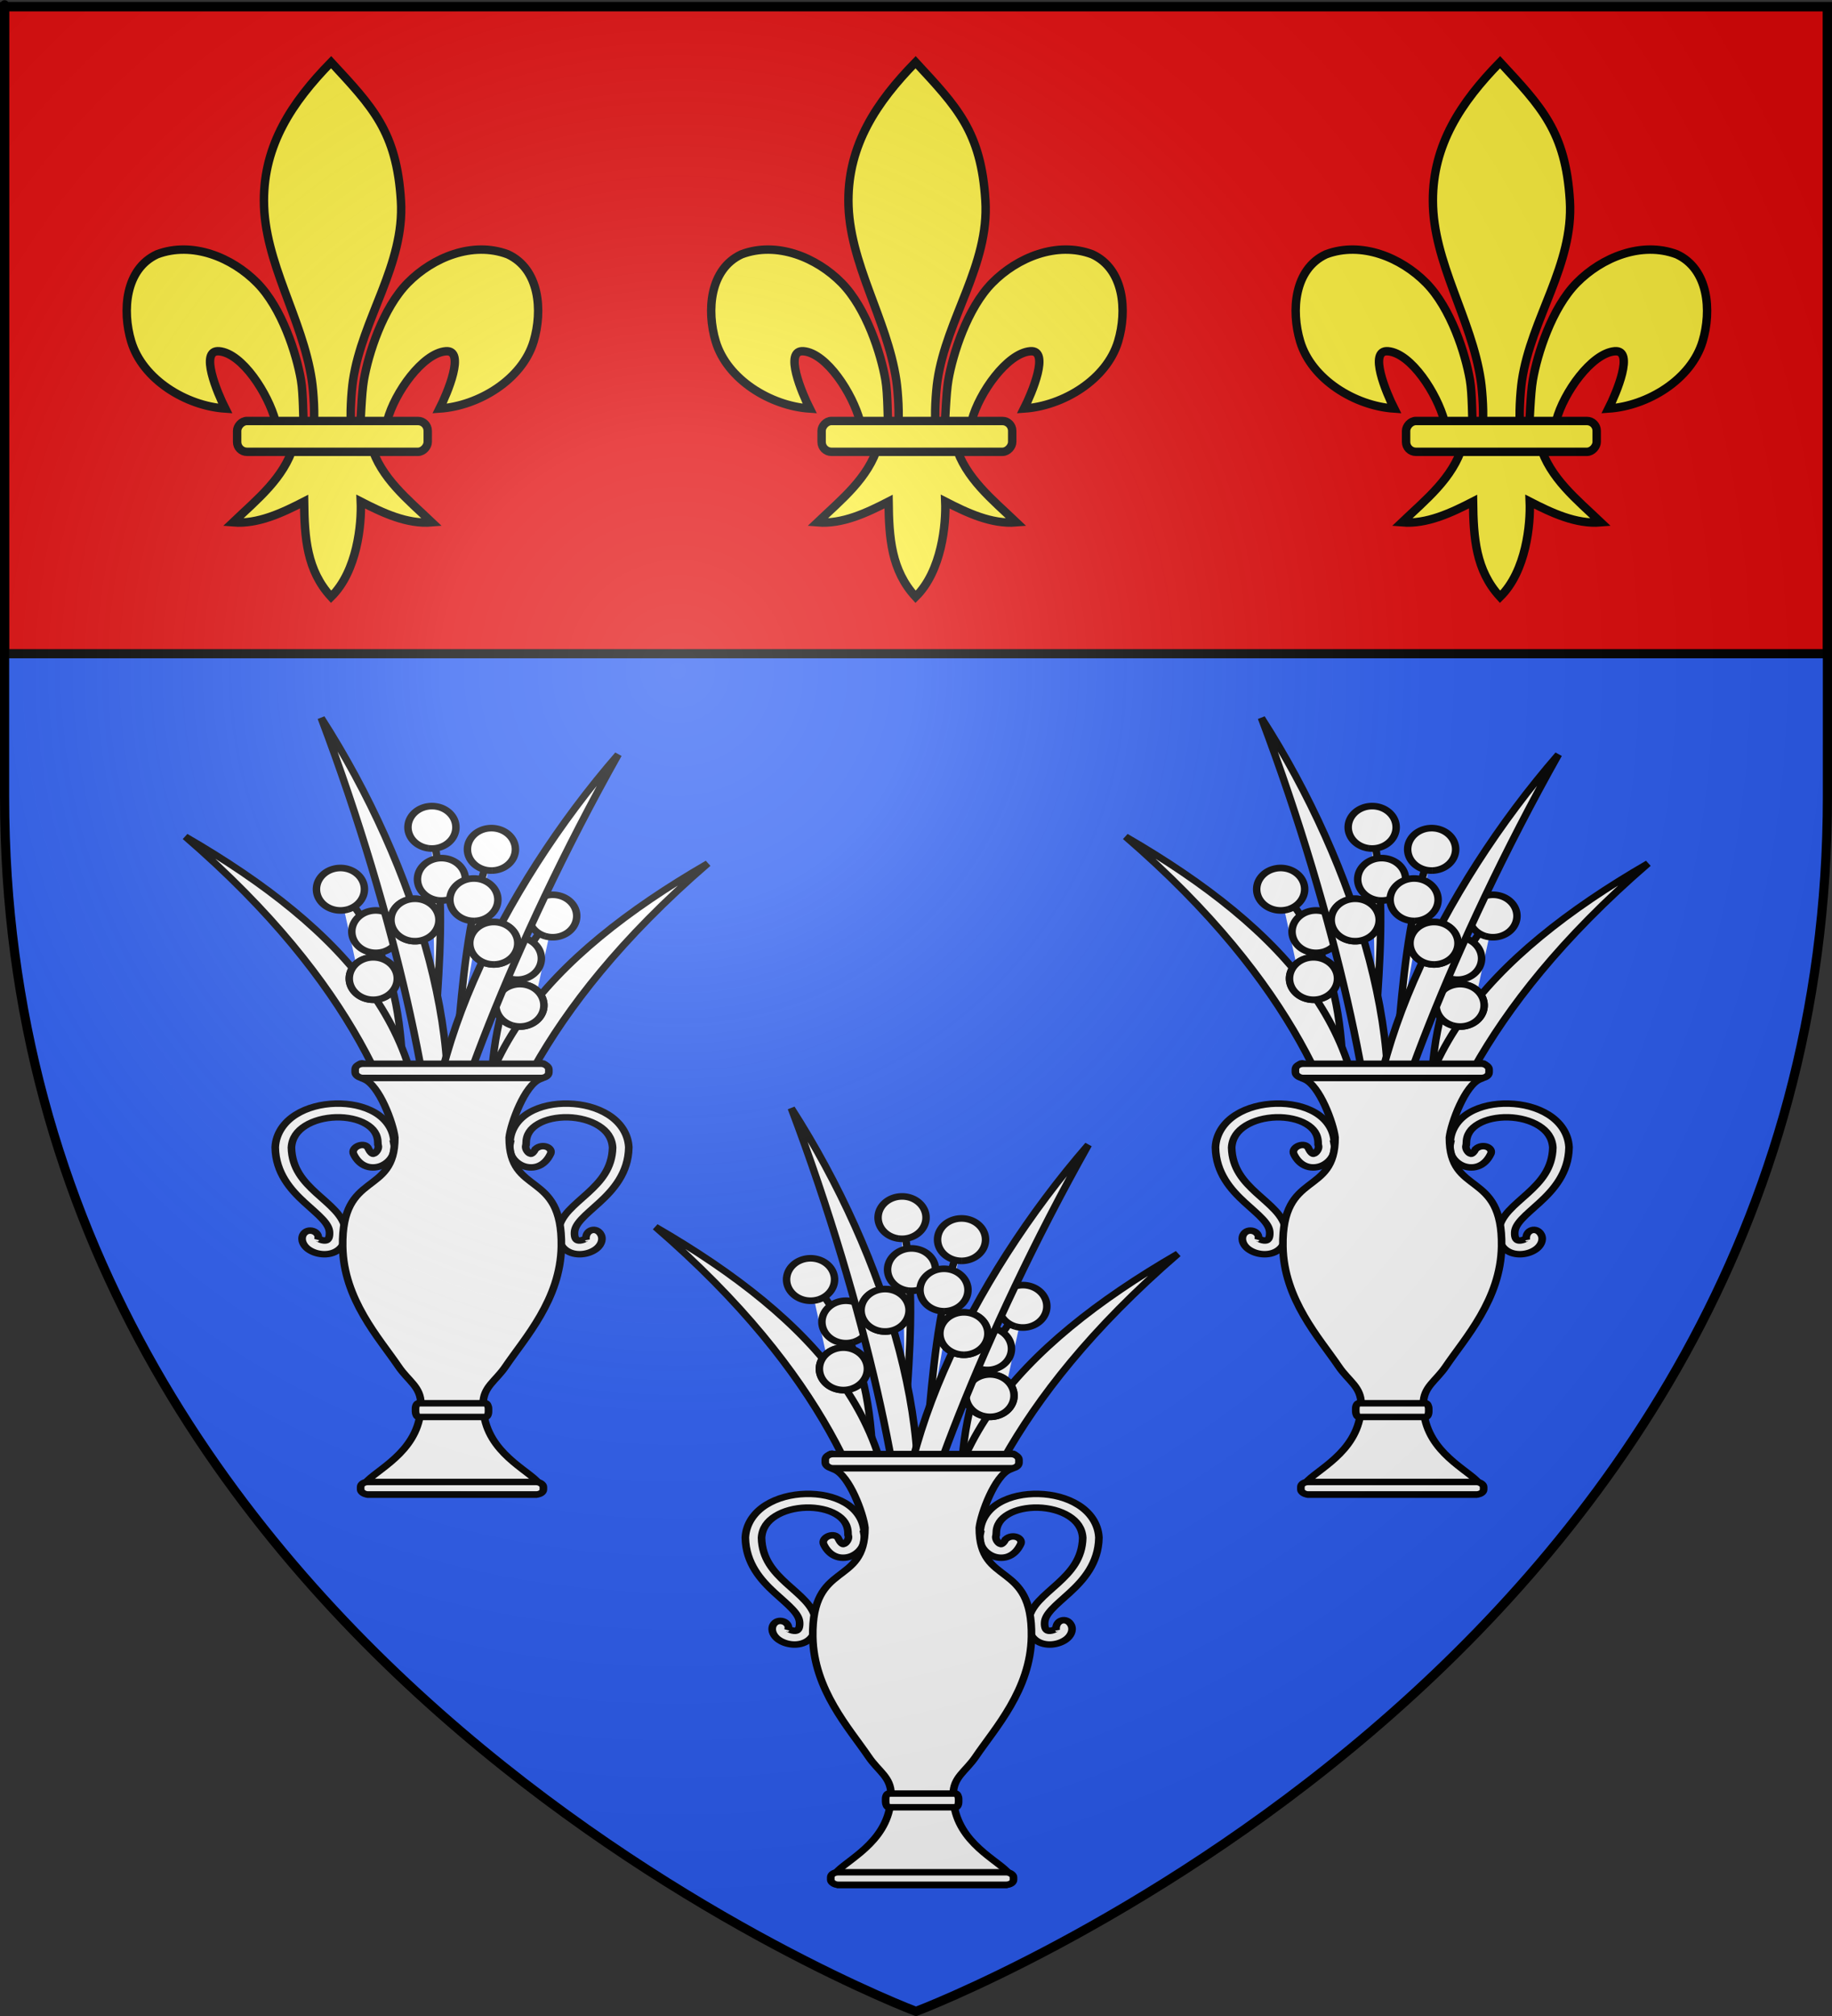 <?xml version="1.0" encoding="UTF-8" standalone="no"?>
<svg
   xmlns:dc="http://purl.org/dc/elements/1.1/"
   xmlns:cc="http://web.resource.org/cc/"
   xmlns:rdf="http://www.w3.org/1999/02/22-rdf-syntax-ns#"
   xmlns:svg="http://www.w3.org/2000/svg"
   xmlns="http://www.w3.org/2000/svg"
   xmlns:xlink="http://www.w3.org/1999/xlink"
   xmlns:sodipodi="http://sodipodi.sourceforge.net/DTD/sodipodi-0.dtd"
   xmlns:inkscape="http://www.inkscape.org/namespaces/inkscape"
   height="660"
   width="600"
   version="1.0"
   id="svg2"
   sodipodi:version="0.32"
   inkscape:version="0.45.1"
   sodipodi:docname="Blason ville fr Dourdan  (Essonne).svg"
   sodipodi:docbase="C:\Users\Jany\Documents\aaaOuiqui\Blasons\Blasons Essonne"
   inkscape:export-filename="/Users/olivier/Desktop/Blason Rouge/Blason_Vide_3D.png"
   inkscape:export-xdpi="144"
   inkscape:export-ydpi="144"
   inkscape:output_extension="org.inkscape.output.svg.inkscape">
  <rect width="100%" height="100%" fill="#333333" stroke="none"/>
  <sodipodi:namedview
     inkscape:window-height="814"
     inkscape:window-width="1152"
     inkscape:pageshadow="2"
     inkscape:pageopacity="0.0"
     guidetolerance="10.0"
     gridtolerance="10.0"
     objecttolerance="10.0"
     borderopacity="1.0"
     bordercolor="#666666"
     pagecolor="#ffffff"
     id="base"
     showgrid="false"
     height="660px"
     inkscape:zoom="114.04218"
     inkscape:cx="2.9933749"
     inkscape:cy="657.51403"
     inkscape:window-x="-8"
     inkscape:window-y="-8"
     inkscape:current-layer="layer4" />
  <desc
     id="desc4">Flag of Canton of Valais (Wallis)</desc>
  <defs
     id="defs6">
    <linearGradient
       id="linearGradient2893">
      <stop
         style="stop-color:white;stop-opacity:0.314;"
         offset="0"
         id="stop2895" />
      <stop
         id="stop2897"
         offset="0.19"
         style="stop-color:white;stop-opacity:0.251;" />
      <stop
         style="stop-color:#6b6b6b;stop-opacity:0.125;"
         offset="0.6"
         id="stop2901" />
      <stop
         style="stop-color:black;stop-opacity:0.125;"
         offset="1"
         id="stop2899" />
    </linearGradient>
    <radialGradient
       inkscape:collect="always"
       xlink:href="#linearGradient2893"
       id="radialGradient3163"
       gradientUnits="userSpaceOnUse"
       gradientTransform="matrix(1.353,0,0,1.349,-77.629,-85.747)"
       cx="221.445"
       cy="226.331"
       fx="221.445"
       fy="226.331"
       r="300" />
  </defs>
  <g
     inkscape:groupmode="layer"
     id="layer3"
     inkscape:label="Fond écu"
     style="display:inline">
    <path
       id="path2855"
       style="fill:#2b5df2;fill-opacity:1;fill-rule:evenodd;stroke:none;stroke-width:1px;stroke-linecap:butt;stroke-linejoin:miter;stroke-opacity:1"
       d="M 300,658.5 C 300,658.5 598.5,546.18 598.5,260.728 C 598.5,-24.723 598.5,2.176 598.5,2.176 L 1.5,2.176 L 1.5,260.728 C 1.5,546.18 300,658.5 300,658.5 z "
       sodipodi:nodetypes="cccccc" />
  </g>
  <g
     inkscape:groupmode="layer"
     id="layer4"
     inkscape:label="Meubles">
    <g
       id="g3965"
       transform="translate(-0.513,-0.794)">
      <path
         style="fill:#e20909;fill-opacity:0.995;stroke:#000000;stroke-width:3;stroke-miterlimit:4;stroke-opacity:1;display:inline"
         d="M 2.005,2.965 L 599.021,2.965 L 599.021,214.803 L 2.005,214.803 L 2.005,2.965 z "
         id="rect22666"
         sodipodi:nodetypes="ccccc" />
      <g
         style="display:inline"
         id="g8243"
         transform="translate(4.826,1.515)">
        <g
           transform="matrix(0.459,0,0,0.459,126.208,354.736)"
           id="g3413"
           style="stroke:#000000;stroke-width:6.01;stroke-miterlimit:4;stroke-dasharray:none;stroke-opacity:1;display:inline">
          <path
             style="fill:#fcef3c;fill-opacity:1;fill-rule:evenodd;stroke:#000000;stroke-width:6.01;stroke-linecap:butt;stroke-linejoin:miter;stroke-miterlimit:4;stroke-dasharray:none;stroke-opacity:1"
             d="M -48.097,-730.047 C -18.635,-698.201 -1.311,-680.639 1.716,-631.226 C 4.517,-585.498 -25.913,-547.267 -32.472,-503.038 C -33.716,-494.649 -34.783,-477.525 -33.659,-470.58 C -32.827,-465.437 -30.267,-449.725 -27.472,-469.166 C -26.897,-473.165 -26.485,-493.226 -24.722,-503.413 C -21.51,-521.974 -11.224,-554.612 6.622,-572.694 C 24.46,-590.769 52.726,-602.493 77.934,-593.038 C 100.774,-582.5 102.933,-552.738 96.434,-530.976 C 88.296,-503.72 57.193,-484.855 29.309,-483.007 C 34.835,-493.933 48.059,-525.12 33.716,-523.882 C 17.113,-522.449 -2.747,-494.201 -7.917,-474.823 C -9.864,-467.525 -9.078,-456.195 -19.503,-456.663 C -12.628,-433.435 6.777,-418.065 23.778,-401.851 C 6.056,-400.377 -11.477,-408.718 -26.941,-416.663 C -26.287,-400.738 -29.378,-367.096 -48.097,-348.726 C -65.472,-367.642 -67.053,-390.712 -67.378,-416.663 C -82.841,-408.718 -100.374,-400.377 -118.097,-401.851 C -101.096,-418.065 -81.69,-433.435 -74.816,-456.663 C -85.241,-456.195 -85.868,-466.818 -87.816,-474.116 C -92.986,-493.493 -111.432,-522.449 -128.034,-523.882 C -142.378,-525.12 -129.153,-493.933 -123.628,-483.007 C -151.512,-484.855 -182.614,-503.72 -190.753,-530.976 C -197.252,-552.738 -195.093,-582.5 -172.253,-593.038 C -147.045,-602.493 -118.779,-590.769 -100.941,-572.694 C -83.095,-554.612 -72.809,-521.974 -69.597,-503.413 C -67.834,-493.226 -68.129,-474.579 -67.554,-470.58 C -64.758,-451.139 -61.492,-465.437 -60.659,-470.58 C -59.535,-477.525 -60.603,-494.649 -61.847,-503.038 C -68.406,-547.267 -95.956,-587.053 -96.034,-631.226 C -96.104,-671.112 -76.051,-701.46 -48.097,-730.047 z "
             id="path3415"
             sodipodi:nodetypes="csssssscscsscccccccsscscssssssc" />
          <rect
             rx="7.012"
             style="fill:#fcef3c;fill-opacity:1;fill-rule:evenodd;stroke:#000000;stroke-width:6.01;stroke-linejoin:round;stroke-miterlimit:4;stroke-dasharray:none;stroke-opacity:1"
             id="rect3417"
             width="136"
             height="22"
             x="-20.841"
             y="-474.154"
             ry="7.012"
             transform="scale(-1,1)" />
        </g>
        <g
           transform="matrix(0.459,0,0,0.459,509.053,354.736)"
           id="g22660"
           style="stroke:#000000;stroke-width:6.01;stroke-miterlimit:4;stroke-dasharray:none;stroke-opacity:1;display:inline">
          <path
             style="fill:#fcef3c;fill-opacity:1;fill-rule:evenodd;stroke:#000000;stroke-width:6.01;stroke-linecap:butt;stroke-linejoin:miter;stroke-miterlimit:4;stroke-dasharray:none;stroke-opacity:1"
             d="M -48.097,-730.047 C -18.635,-698.201 -1.311,-680.639 1.716,-631.226 C 4.517,-585.498 -25.913,-547.267 -32.472,-503.038 C -33.716,-494.649 -34.783,-477.525 -33.659,-470.58 C -32.827,-465.437 -30.267,-449.725 -27.472,-469.166 C -26.897,-473.165 -26.485,-493.226 -24.722,-503.413 C -21.51,-521.974 -11.224,-554.612 6.622,-572.694 C 24.46,-590.769 52.726,-602.493 77.934,-593.038 C 100.774,-582.5 102.933,-552.738 96.434,-530.976 C 88.296,-503.72 57.193,-484.855 29.309,-483.007 C 34.835,-493.933 48.059,-525.12 33.716,-523.882 C 17.113,-522.449 -2.747,-494.201 -7.917,-474.823 C -9.864,-467.525 -9.078,-456.195 -19.503,-456.663 C -12.628,-433.435 6.777,-418.065 23.778,-401.851 C 6.056,-400.377 -11.477,-408.718 -26.941,-416.663 C -26.287,-400.738 -29.378,-367.096 -48.097,-348.726 C -65.472,-367.642 -67.053,-390.712 -67.378,-416.663 C -82.841,-408.718 -100.374,-400.377 -118.097,-401.851 C -101.096,-418.065 -81.69,-433.435 -74.816,-456.663 C -85.241,-456.195 -85.868,-466.818 -87.816,-474.116 C -92.986,-493.493 -111.432,-522.449 -128.034,-523.882 C -142.378,-525.12 -129.153,-493.933 -123.628,-483.007 C -151.512,-484.855 -182.614,-503.72 -190.753,-530.976 C -197.252,-552.738 -195.093,-582.5 -172.253,-593.038 C -147.045,-602.493 -118.779,-590.769 -100.941,-572.694 C -83.095,-554.612 -72.809,-521.974 -69.597,-503.413 C -67.834,-493.226 -68.129,-474.579 -67.554,-470.58 C -64.758,-451.139 -61.492,-465.437 -60.659,-470.58 C -59.535,-477.525 -60.603,-494.649 -61.847,-503.038 C -68.406,-547.267 -95.956,-587.053 -96.034,-631.226 C -96.104,-671.112 -76.051,-701.46 -48.097,-730.047 z "
             id="path22662"
             sodipodi:nodetypes="csssssscscsscccccccsscscssssssc" />
          <rect
             rx="7.012"
             style="fill:#fcef3c;fill-opacity:1;fill-rule:evenodd;stroke:#000000;stroke-width:6.01;stroke-linejoin:round;stroke-miterlimit:4;stroke-dasharray:none;stroke-opacity:1"
             id="rect22664"
             width="136"
             height="22"
             x="-20.841"
             y="-474.154"
             ry="7.012"
             transform="scale(-1,1)" />
        </g>
        <g
           style="stroke:#000000;stroke-width:6.01;stroke-miterlimit:4;stroke-dasharray:none;stroke-opacity:1;display:inline"
           id="g22654"
           transform="matrix(0.459,0,0,0.459,317.631,354.736)">
          <path
             sodipodi:nodetypes="csssssscscsscccccccsscscssssssc"
             id="path22656"
             d="M -48.097,-730.047 C -18.635,-698.201 -1.311,-680.639 1.716,-631.226 C 4.517,-585.498 -25.913,-547.267 -32.472,-503.038 C -33.716,-494.649 -34.783,-477.525 -33.659,-470.58 C -32.827,-465.437 -30.267,-449.725 -27.472,-469.166 C -26.897,-473.165 -26.485,-493.226 -24.722,-503.413 C -21.51,-521.974 -11.224,-554.612 6.622,-572.694 C 24.46,-590.769 52.726,-602.493 77.934,-593.038 C 100.774,-582.5 102.933,-552.738 96.434,-530.976 C 88.296,-503.72 57.193,-484.855 29.309,-483.007 C 34.835,-493.933 48.059,-525.12 33.716,-523.882 C 17.113,-522.449 -2.747,-494.201 -7.917,-474.823 C -9.864,-467.525 -9.078,-456.195 -19.503,-456.663 C -12.628,-433.435 6.777,-418.065 23.778,-401.851 C 6.056,-400.377 -11.477,-408.718 -26.941,-416.663 C -26.287,-400.738 -29.378,-367.096 -48.097,-348.726 C -65.472,-367.642 -67.053,-390.712 -67.378,-416.663 C -82.841,-408.718 -100.374,-400.377 -118.097,-401.851 C -101.096,-418.065 -81.69,-433.435 -74.816,-456.663 C -85.241,-456.195 -85.868,-466.818 -87.816,-474.116 C -92.986,-493.493 -111.432,-522.449 -128.034,-523.882 C -142.378,-525.12 -129.153,-493.933 -123.628,-483.007 C -151.512,-484.855 -182.614,-503.72 -190.753,-530.976 C -197.252,-552.738 -195.093,-582.5 -172.253,-593.038 C -147.045,-602.493 -118.779,-590.769 -100.941,-572.694 C -83.095,-554.612 -72.809,-521.974 -69.597,-503.413 C -67.834,-493.226 -68.129,-474.579 -67.554,-470.58 C -64.758,-451.139 -61.492,-465.437 -60.659,-470.58 C -59.535,-477.525 -60.603,-494.649 -61.847,-503.038 C -68.406,-547.267 -95.956,-587.053 -96.034,-631.226 C -96.104,-671.112 -76.051,-701.46 -48.097,-730.047 z "
             style="fill:#fcef3c;fill-opacity:1;fill-rule:evenodd;stroke:#000000;stroke-width:6.01;stroke-linecap:butt;stroke-linejoin:miter;stroke-miterlimit:4;stroke-dasharray:none;stroke-opacity:1" />
          <rect
             transform="scale(-1,1)"
             ry="7.012"
             y="-474.154"
             x="-20.841"
             height="22"
             width="136"
             id="rect22658"
             style="fill:#fcef3c;fill-opacity:1;fill-rule:evenodd;stroke:#000000;stroke-width:6.01;stroke-linejoin:round;stroke-miterlimit:4;stroke-dasharray:none;stroke-opacity:1"
             rx="7.012" />
        </g>
      </g>
    </g>
    <g
       style="stroke:#000000;stroke-width:4.417;stroke-miterlimit:4;stroke-dasharray:none;stroke-opacity:1"
       transform="matrix(0.521,0,0,0.521,-175.733,312.76)"
       id="g11533">
      <g
         style="stroke:#000000;stroke-width:4.697;stroke-miterlimit:4;stroke-dasharray:none;stroke-opacity:1"
         id="g11503"
         transform="matrix(1,0,0,0.884,0,47.5)">
        <g
           style="stroke:#000000;stroke-width:4.697;stroke-miterlimit:4;stroke-dasharray:none;stroke-opacity:1"
           transform="translate(9.524,6.349)"
           id="g11453">
          <path
             style="fill:#ffffff;fill-opacity:1;fill-rule:evenodd;stroke:#000000;stroke-width:4.697;stroke-linecap:butt;stroke-linejoin:miter;stroke-miterlimit:4;stroke-dasharray:none;stroke-opacity:1"
             d="M 930.159,401.27 C 933.939,325.975 920.808,253.55 971.429,188.571"
             id="path10472"
             sodipodi:nodetypes="cc" />
          <path
             style="fill:#ffffff;fill-opacity:1;fill-rule:evenodd;stroke:#000000;stroke-width:4.697;stroke-linecap:butt;stroke-linejoin:miter;stroke-miterlimit:4;stroke-dasharray:none;stroke-opacity:1"
             d="M 923.81,402.857 C 906.109,297.037 967.157,218.201 1068.254,152.063 C 959.072,258.643 933.632,349.706 923.81,402.857 z "
             id="path10465"
             sodipodi:nodetypes="ccc" />
          <path
             sodipodi:type="arc"
             style="opacity:1;fill:#ffffff;fill-opacity:1;stroke:#000000;stroke-width:4.697;stroke-miterlimit:4;stroke-dasharray:none;stroke-opacity:1"
             id="path10478"
             sodipodi:cx="902.38098"
             sodipodi:cy="141.74603"
             sodipodi:rx="15.079365"
             sodipodi:ry="15.079365"
             d="M 897.724,156.088 A 15.079,15.079 0 1 1 897.748,156.096"
             sodipodi:start="1.884771"
             sodipodi:end="8.1662395"
             sodipodi:open="true"
             transform="translate(68.254,47.619)" />
          <path
             sodipodi:type="arc"
             style="opacity:1;fill:#ffffff;fill-opacity:1;stroke:#000000;stroke-width:4.697;stroke-miterlimit:4;stroke-dasharray:none;stroke-opacity:1"
             id="path10480"
             sodipodi:cx="902.38098"
             sodipodi:cy="141.74603"
             sodipodi:rx="15.079365"
             sodipodi:ry="15.079365"
             d="M 897.724,156.088 A 15.079,15.079 0 1 1 897.748,156.096"
             sodipodi:start="1.884771"
             sodipodi:end="8.1662395"
             sodipodi:open="true"
             transform="translate(46.032,77.778)" />
          <path
             sodipodi:type="arc"
             style="opacity:1;fill:#ffffff;fill-opacity:1;stroke:#000000;stroke-width:4.697;stroke-miterlimit:4;stroke-dasharray:none;stroke-opacity:1"
             id="path10482"
             sodipodi:cx="902.38098"
             sodipodi:cy="141.74603"
             sodipodi:rx="15.079365"
             sodipodi:ry="15.079365"
             d="M 897.724,156.088 A 15.079,15.079 0 1 1 897.748,156.096"
             sodipodi:start="1.884771"
             sodipodi:end="8.1662395"
             sodipodi:open="true"
             transform="translate(47.619,111.111)" />
          <path
             sodipodi:open="true"
             sodipodi:end="8.1662395"
             sodipodi:start="1.884771"
             d="M 897.724,156.088 A 15.079,15.079 0 1 1 897.748,156.096"
             sodipodi:ry="15.079365"
             sodipodi:rx="15.079365"
             sodipodi:cy="141.74603"
             sodipodi:cx="902.38098"
             id="path10476"
             style="opacity:1;fill:#ffffff;fill-opacity:1;stroke:#000000;stroke-width:4.697;stroke-miterlimit:4;stroke-dasharray:none;stroke-opacity:1"
             sodipodi:type="arc"
             transform="translate(47.619,111.111)" />
        </g>
        <g
           style="stroke:#000000;stroke-width:4.697;stroke-miterlimit:4;stroke-dasharray:none;stroke-opacity:1"
           transform="matrix(-1,0,0,1,1817.594,-12.698)"
           id="g11461">
          <path
             sodipodi:nodetypes="cc"
             id="path11463"
             d="M 930.159,401.27 C 933.939,325.975 920.808,253.55 971.429,188.571"
             style="fill:#ffffff;fill-opacity:1;fill-rule:evenodd;stroke:#000000;stroke-width:4.697;stroke-linecap:butt;stroke-linejoin:miter;stroke-miterlimit:4;stroke-dasharray:none;stroke-opacity:1" />
          <path
             sodipodi:nodetypes="ccc"
             id="path11465"
             d="M 923.81,402.857 C 906.109,297.037 967.157,218.201 1068.254,152.063 C 959.072,258.643 933.632,349.706 923.81,402.857 z "
             style="fill:#ffffff;fill-opacity:1;fill-rule:evenodd;stroke:#000000;stroke-width:4.697;stroke-linecap:butt;stroke-linejoin:miter;stroke-miterlimit:4;stroke-dasharray:none;stroke-opacity:1" />
          <path
             transform="translate(68.254,47.619)"
             sodipodi:open="true"
             sodipodi:end="8.1662395"
             sodipodi:start="1.884771"
             d="M 897.724,156.088 A 15.079,15.079 0 1 1 897.748,156.096"
             sodipodi:ry="15.079365"
             sodipodi:rx="15.079365"
             sodipodi:cy="141.74603"
             sodipodi:cx="902.38098"
             id="path11467"
             style="opacity:1;fill:#ffffff;fill-opacity:1;stroke:#000000;stroke-width:4.697;stroke-miterlimit:4;stroke-dasharray:none;stroke-opacity:1"
             sodipodi:type="arc" />
          <path
             transform="translate(46.032,77.778)"
             sodipodi:open="true"
             sodipodi:end="8.1662395"
             sodipodi:start="1.884771"
             d="M 897.724,156.088 A 15.079,15.079 0 1 1 897.748,156.096"
             sodipodi:ry="15.079365"
             sodipodi:rx="15.079365"
             sodipodi:cy="141.74603"
             sodipodi:cx="902.38098"
             id="path11469"
             style="opacity:1;fill:#ffffff;fill-opacity:1;stroke:#000000;stroke-width:4.697;stroke-miterlimit:4;stroke-dasharray:none;stroke-opacity:1"
             sodipodi:type="arc" />
          <path
             transform="translate(47.619,111.111)"
             sodipodi:open="true"
             sodipodi:end="8.1662395"
             sodipodi:start="1.884771"
             d="M 897.724,156.088 A 15.079,15.079 0 1 1 897.748,156.096"
             sodipodi:ry="15.079365"
             sodipodi:rx="15.079365"
             sodipodi:cy="141.74603"
             sodipodi:cx="902.38098"
             id="path11471"
             style="opacity:1;fill:#ffffff;fill-opacity:1;stroke:#000000;stroke-width:4.697;stroke-miterlimit:4;stroke-dasharray:none;stroke-opacity:1"
             sodipodi:type="arc" />
          <path
             transform="translate(47.619,111.111)"
             sodipodi:type="arc"
             style="opacity:1;fill:#ffffff;fill-opacity:1;stroke:#000000;stroke-width:4.697;stroke-miterlimit:4;stroke-dasharray:none;stroke-opacity:1"
             id="path11473"
             sodipodi:cx="902.38098"
             sodipodi:cy="141.74603"
             sodipodi:rx="15.079365"
             sodipodi:ry="15.079365"
             d="M 897.724,156.088 A 15.079,15.079 0 1 1 897.748,156.096"
             sodipodi:start="1.884771"
             sodipodi:end="8.1662395"
             sodipodi:open="true" />
        </g>
        <g
           style="stroke:#000000;stroke-width:4.697;stroke-miterlimit:4;stroke-dasharray:none;stroke-opacity:1"
           id="g11475"
           transform="matrix(-0.889,-0.457,-0.457,0.889,1853.91,407.957)">
          <path
             style="fill:#ffffff;fill-opacity:1;fill-rule:evenodd;stroke:#000000;stroke-width:4.697;stroke-linecap:butt;stroke-linejoin:miter;stroke-miterlimit:4;stroke-dasharray:none;stroke-opacity:1"
             d="M 859.8,396.725 C 902.882,337.219 920.808,253.55 971.429,188.571"
             id="path11477"
             sodipodi:nodetypes="cc" />
          <path
             style="fill:#ffffff;fill-opacity:1;fill-rule:evenodd;stroke:#000000;stroke-width:4.697;stroke-linecap:butt;stroke-linejoin:miter;stroke-miterlimit:4;stroke-dasharray:none;stroke-opacity:1"
             d="M 854.002,414.176 C 869.881,324.025 967.157,218.201 1068.254,152.063 C 959.072,258.643 875.543,369.194 854.002,414.176 z "
             id="path11479"
             sodipodi:nodetypes="ccc" />
          <path
             sodipodi:type="arc"
             style="opacity:1;fill:#ffffff;fill-opacity:1;stroke:#000000;stroke-width:4.697;stroke-miterlimit:4;stroke-dasharray:none;stroke-opacity:1"
             id="path11481"
             sodipodi:cx="902.38098"
             sodipodi:cy="141.74603"
             sodipodi:rx="15.079365"
             sodipodi:ry="15.079365"
             d="M 897.724,156.088 A 15.079,15.079 0 1 1 897.748,156.096"
             sodipodi:start="1.884771"
             sodipodi:end="8.1662395"
             sodipodi:open="true"
             transform="translate(68.254,47.619)" />
          <path
             sodipodi:type="arc"
             style="opacity:1;fill:#ffffff;fill-opacity:1;stroke:#000000;stroke-width:4.697;stroke-miterlimit:4;stroke-dasharray:none;stroke-opacity:1"
             id="path11483"
             sodipodi:cx="902.38098"
             sodipodi:cy="141.74603"
             sodipodi:rx="15.079365"
             sodipodi:ry="15.079365"
             d="M 897.724,156.088 A 15.079,15.079 0 1 1 897.748,156.096"
             sodipodi:start="1.884771"
             sodipodi:end="8.1662395"
             sodipodi:open="true"
             transform="translate(46.032,77.778)" />
          <path
             sodipodi:type="arc"
             style="opacity:1;fill:#ffffff;fill-opacity:1;stroke:#000000;stroke-width:4.697;stroke-miterlimit:4;stroke-dasharray:none;stroke-opacity:1"
             id="path11485"
             sodipodi:cx="902.38098"
             sodipodi:cy="141.74603"
             sodipodi:rx="15.079365"
             sodipodi:ry="15.079365"
             d="M 897.724,156.088 A 15.079,15.079 0 1 1 897.748,156.096"
             sodipodi:start="1.884771"
             sodipodi:end="8.1662395"
             sodipodi:open="true"
             transform="translate(47.619,111.111)" />
          <path
             sodipodi:open="true"
             sodipodi:end="8.1662395"
             sodipodi:start="1.884771"
             d="M 897.724,156.088 A 15.079,15.079 0 1 1 897.748,156.096"
             sodipodi:ry="15.079365"
             sodipodi:rx="15.079365"
             sodipodi:cy="141.74603"
             sodipodi:cx="902.38098"
             id="path11487"
             style="opacity:1;fill:#ffffff;fill-opacity:1;stroke:#000000;stroke-width:4.697;stroke-miterlimit:4;stroke-dasharray:none;stroke-opacity:1"
             sodipodi:type="arc"
             transform="translate(47.619,111.111)" />
        </g>
        <g
           style="stroke:#000000;stroke-width:4.697;stroke-miterlimit:4;stroke-dasharray:none;stroke-opacity:1"
           transform="matrix(0.944,-0.33,0.33,0.944,-37.156,289.915)"
           id="g11489">
          <path
             sodipodi:nodetypes="cc"
             id="path11491"
             d="M 859.8,396.725 C 902.882,337.219 920.808,253.55 971.429,188.571"
             style="fill:#ffffff;fill-opacity:1;fill-rule:evenodd;stroke:#000000;stroke-width:4.697;stroke-linecap:butt;stroke-linejoin:miter;stroke-miterlimit:4;stroke-dasharray:none;stroke-opacity:1" />
          <path
             sodipodi:nodetypes="ccc"
             id="path11493"
             d="M 854.002,414.176 C 869.881,324.025 967.157,218.201 1068.254,152.063 C 959.072,258.643 875.543,369.194 854.002,414.176 z "
             style="fill:#ffffff;fill-opacity:1;fill-rule:evenodd;stroke:#000000;stroke-width:4.697;stroke-linecap:butt;stroke-linejoin:miter;stroke-miterlimit:4;stroke-dasharray:none;stroke-opacity:1" />
          <path
             transform="translate(68.254,47.619)"
             sodipodi:open="true"
             sodipodi:end="8.1662395"
             sodipodi:start="1.884771"
             d="M 897.724,156.088 A 15.079,15.079 0 1 1 897.748,156.096"
             sodipodi:ry="15.079365"
             sodipodi:rx="15.079365"
             sodipodi:cy="141.74603"
             sodipodi:cx="902.38098"
             id="path11495"
             style="opacity:1;fill:#ffffff;fill-opacity:1;stroke:#000000;stroke-width:4.697;stroke-miterlimit:4;stroke-dasharray:none;stroke-opacity:1"
             sodipodi:type="arc" />
          <path
             transform="translate(46.032,77.778)"
             sodipodi:open="true"
             sodipodi:end="8.1662395"
             sodipodi:start="1.884771"
             d="M 897.724,156.088 A 15.079,15.079 0 1 1 897.748,156.096"
             sodipodi:ry="15.079365"
             sodipodi:rx="15.079365"
             sodipodi:cy="141.74603"
             sodipodi:cx="902.38098"
             id="path11497"
             style="opacity:1;fill:#ffffff;fill-opacity:1;stroke:#000000;stroke-width:4.697;stroke-miterlimit:4;stroke-dasharray:none;stroke-opacity:1"
             sodipodi:type="arc" />
          <path
             transform="translate(47.619,111.111)"
             sodipodi:open="true"
             sodipodi:end="8.1662395"
             sodipodi:start="1.884771"
             d="M 897.724,156.088 A 15.079,15.079 0 1 1 897.748,156.096"
             sodipodi:ry="15.079365"
             sodipodi:rx="15.079365"
             sodipodi:cy="141.74603"
             sodipodi:cx="902.38098"
             id="path11499"
             style="opacity:1;fill:#ffffff;fill-opacity:1;stroke:#000000;stroke-width:4.697;stroke-miterlimit:4;stroke-dasharray:none;stroke-opacity:1"
             sodipodi:type="arc" />
          <path
             transform="translate(47.619,111.111)"
             sodipodi:type="arc"
             style="opacity:1;fill:#ffffff;fill-opacity:1;stroke:#000000;stroke-width:4.697;stroke-miterlimit:4;stroke-dasharray:none;stroke-opacity:1"
             id="path11501"
             sodipodi:cx="902.38098"
             sodipodi:cy="141.74603"
             sodipodi:rx="15.079365"
             sodipodi:ry="15.079365"
             d="M 897.724,156.088 A 15.079,15.079 0 1 1 897.748,156.096"
             sodipodi:start="1.884771"
             sodipodi:end="8.1662395"
             sodipodi:open="true" />
        </g>
      </g>
      <g
         transform="matrix(0.947,0,0,0.803,630.492,125.635)"
         id="g12808"
         style="stroke:#000000;stroke-width:5.066;stroke-miterlimit:4;stroke-dasharray:none;stroke-opacity:1;display:inline">
        <g
           style="stroke:#000000;stroke-width:5.066;stroke-miterlimit:4;stroke-dasharray:none;stroke-opacity:1"
           id="g10970"
           transform="translate(0,10)">
          <path
             sodipodi:nodetypes="cscccssssssccsssssscssscccssccssccsc"
             id="path8300"
             d="M 225.134,255 C 215.754,255.299 206.307,258.07 198.759,263.688 C 191.212,269.305 185.691,278.079 185.166,289 L 185.166,289.156 L 185.166,289.344 C 185.474,309.266 195.458,322.463 204.572,332.312 C 209.129,337.237 213.464,341.481 216.478,345.344 C 219.493,349.207 221.083,352.424 221.197,355.844 C 221.324,359.633 220.41,360.956 219.884,361.469 C 219.359,361.981 218.66,362.227 217.384,362.094 C 216.109,361.961 214.555,361.226 213.916,360.656 C 213.276,360.087 213.879,360.736 213.572,361.562 C 215.394,354.896 206.315,351.261 203.509,357.812 C 201.909,362.116 204.198,366.378 206.791,368.688 C 209.384,370.997 212.632,372.403 216.259,372.781 C 219.887,373.159 224.19,372.272 227.384,369.156 C 230.579,366.04 232.108,361.249 231.916,355.5 C 231.698,348.986 228.659,343.476 224.947,338.719 C 221.234,333.961 216.74,329.671 212.447,325.031 C 203.901,315.795 196.239,305.765 195.916,289.375 C 196.323,281.691 199.786,276.317 205.166,272.312 C 210.577,268.285 218.036,265.956 225.478,265.719 C 232.92,265.481 240.212,267.349 245.259,270.844 C 250.307,274.339 253.337,279.015 253.322,286.312 L 253.322,287.031 L 253.509,287.75 C 254.11,289.97 252.426,293.104 251.009,293.938 C 250.301,294.354 250.148,294.335 249.791,294.188 C 249.433,294.04 248.316,293.332 247.166,290.594 C 245.224,283.831 234.587,288.845 237.291,294.75 C 239.163,299.207 241.961,302.562 245.666,304.094 C 249.37,305.626 253.47,304.939 256.447,303.188 C 262.023,299.906 265.234,293.33 263.978,286.344 L 264.041,286.344 C 264.063,275.731 258.827,267.185 251.384,262.031 C 243.942,256.878 234.515,254.701 225.134,255 z "
             style="fill:#ffffff;fill-opacity:1;fill-rule:evenodd;stroke:#000000;stroke-width:5.066;stroke-linecap:butt;stroke-linejoin:miter;stroke-miterlimit:4;stroke-dasharray:none;stroke-opacity:1" />
          <path
             sodipodi:nodetypes="cscccssssssccsssssscssscccssccssccsc"
             style="fill:#ffffff;fill-opacity:1;fill-rule:evenodd;stroke:#000000;stroke-width:5.066;stroke-linecap:butt;stroke-linejoin:miter;stroke-miterlimit:4;stroke-dasharray:none;stroke-opacity:1"
             d="M 379.884,255 C 389.265,255.299 398.712,258.07 406.259,263.688 C 413.806,269.305 419.327,278.079 419.852,289 L 419.852,289.156 L 419.852,289.344 C 419.544,309.266 409.56,322.463 400.446,332.312 C 395.889,337.237 391.554,341.481 388.54,345.344 C 385.526,349.207 383.936,352.424 383.821,355.844 C 383.695,359.633 384.608,360.956 385.134,361.469 C 385.659,361.981 386.358,362.227 387.634,362.094 C 388.909,361.961 390.463,361.226 391.102,360.656 C 391.742,360.087 391.139,360.736 391.446,361.562 C 390.609,353.423 398.728,350.894 401.509,357.812 C 403.109,362.116 400.82,366.378 398.227,368.688 C 395.634,370.997 392.386,372.403 388.759,372.781 C 385.131,373.159 380.828,372.272 377.634,369.156 C 374.439,366.04 372.91,361.249 373.102,355.5 C 373.32,348.986 376.359,343.476 380.071,338.719 C 383.784,333.961 388.278,329.671 392.571,325.031 C 401.117,315.795 408.779,305.765 409.102,289.375 C 408.695,281.691 405.232,276.317 399.852,272.312 C 394.441,268.285 386.982,265.956 379.54,265.719 C 372.098,265.481 364.806,267.349 359.759,270.844 C 354.711,274.339 351.681,279.015 351.696,286.312 L 351.696,287.031 L 351.509,287.75 C 350.908,289.97 352.592,293.104 354.009,293.938 C 354.717,294.354 354.87,294.335 355.227,294.188 C 355.585,294.04 356.702,293.332 357.852,290.594 C 362.637,285.45 370.259,289.757 367.727,294.75 C 365.855,299.207 363.057,302.562 359.352,304.094 C 355.648,305.626 351.548,304.939 348.571,303.188 C 342.995,299.906 339.784,293.33 341.04,286.344 L 340.977,286.344 C 340.955,275.731 346.191,267.185 353.634,262.031 C 361.077,256.878 370.503,254.701 379.884,255 z "
             id="path10968" />
        </g>
        <path
           id="path6523"
           style="fill:#ffffff;fill-opacity:1;fill-rule:evenodd;stroke:#000000;stroke-width:5.066;stroke-linecap:butt;stroke-linejoin:miter;stroke-miterlimit:4;stroke-dasharray:none;stroke-opacity:1"
           d="M 358.42,571.002 C 362.493,569.458 363.84,566.057 358.42,559.811 C 349.356,549.365 322.928,534.535 323.154,499.982 C 323.242,486.487 331.447,482.193 338.111,470.589 C 350.825,448.451 374.511,418.225 375.098,376.723 C 375.948,316.592 340.389,338.183 340.467,291.519 C 341.554,280.285 350.829,250.496 360.831,245.924 C 368.102,243.413 365.178,230.147 360.831,234.23 C 321.95,234.23 283.069,234.23 244.187,234.23 C 239.84,230.147 236.916,243.413 244.187,245.924 C 254.189,250.496 263.464,280.285 264.551,291.519 C 264.629,338.183 229.07,316.592 229.92,376.723 C 230.507,418.225 254.194,448.451 266.907,470.589 C 273.571,482.193 281.776,486.487 281.864,499.982 C 282.09,534.535 255.662,549.365 246.598,559.811 C 241.179,566.057 242.525,569.458 246.598,571.002 L 358.42,571.002 z "
           sodipodi:nodetypes="cssscccccccsssscc" />
        <rect
           style="fill:#ffffff;fill-opacity:1;stroke:#000000;stroke-width:5.066;stroke-miterlimit:4;stroke-dasharray:none;stroke-opacity:1"
           id="rect10962"
           width="128.571"
           height="11.111"
           x="238.223"
           y="233.81"
           ry="4.365"
           rx="5.159" />
        <rect
           rx="1.943"
           ry="4.21"
           y="499.483"
           x="278.302"
           height="10.716"
           width="48.414"
           id="rect10964"
           style="fill:#ffffff;fill-opacity:1;stroke:#000000;stroke-width:5.066;stroke-miterlimit:4;stroke-dasharray:none;stroke-opacity:1" />
        <rect
           style="fill:#ffffff;fill-opacity:1;stroke:#000000;stroke-width:5.066;stroke-miterlimit:4;stroke-dasharray:none;stroke-opacity:1"
           id="rect10966"
           width="121.297"
           height="9.789"
           x="241.861"
           y="561.058"
           ry="3.846"
           rx="4.867" />
      </g>
    </g>
    <g
       style="stroke:#000000;stroke-width:2.3;stroke-miterlimit:4;stroke-dasharray:none;stroke-opacity:1"
       transform="translate(-1.072,-4.205)"
       id="g11724">
      <g
         style="stroke:#000000;stroke-width:4.417;stroke-miterlimit:4;stroke-dasharray:none;stroke-opacity:1"
         id="g11648"
         transform="matrix(0.521,0,0,0.521,-20.692,189.187)">
        <g
           style="stroke:#000000;stroke-width:4.697;stroke-miterlimit:4;stroke-dasharray:none;stroke-opacity:1"
           transform="matrix(1,0,0,0.884,0,47.5)"
           id="g11650">
          <g
             style="stroke:#000000;stroke-width:4.697;stroke-miterlimit:4;stroke-dasharray:none;stroke-opacity:1"
             id="g11652"
             transform="translate(9.524,6.349)">
            <path
               sodipodi:nodetypes="cc"
               id="path11654"
               d="M 930.159,401.27 C 933.939,325.975 920.808,253.55 971.429,188.571"
               style="fill:#ffffff;fill-opacity:1;fill-rule:evenodd;stroke:#000000;stroke-width:4.697;stroke-linecap:butt;stroke-linejoin:miter;stroke-miterlimit:4;stroke-dasharray:none;stroke-opacity:1" />
            <path
               sodipodi:nodetypes="ccc"
               id="path11656"
               d="M 923.81,402.857 C 906.109,297.037 967.157,218.201 1068.254,152.063 C 959.072,258.643 933.632,349.706 923.81,402.857 z "
               style="fill:#ffffff;fill-opacity:1;fill-rule:evenodd;stroke:#000000;stroke-width:4.697;stroke-linecap:butt;stroke-linejoin:miter;stroke-miterlimit:4;stroke-dasharray:none;stroke-opacity:1" />
            <path
               transform="translate(68.254,47.619)"
               sodipodi:open="true"
               sodipodi:end="8.1662395"
               sodipodi:start="1.884771"
               d="M 897.724,156.088 A 15.079,15.079 0 1 1 897.748,156.096"
               sodipodi:ry="15.079365"
               sodipodi:rx="15.079365"
               sodipodi:cy="141.74603"
               sodipodi:cx="902.38098"
               id="path11658"
               style="opacity:1;fill:#ffffff;fill-opacity:1;stroke:#000000;stroke-width:4.697;stroke-miterlimit:4;stroke-dasharray:none;stroke-opacity:1"
               sodipodi:type="arc" />
            <path
               transform="translate(46.032,77.778)"
               sodipodi:open="true"
               sodipodi:end="8.1662395"
               sodipodi:start="1.884771"
               d="M 897.724,156.088 A 15.079,15.079 0 1 1 897.748,156.096"
               sodipodi:ry="15.079365"
               sodipodi:rx="15.079365"
               sodipodi:cy="141.74603"
               sodipodi:cx="902.38098"
               id="path11660"
               style="opacity:1;fill:#ffffff;fill-opacity:1;stroke:#000000;stroke-width:4.697;stroke-miterlimit:4;stroke-dasharray:none;stroke-opacity:1"
               sodipodi:type="arc" />
            <path
               transform="translate(47.619,111.111)"
               sodipodi:open="true"
               sodipodi:end="8.1662395"
               sodipodi:start="1.884771"
               d="M 897.724,156.088 A 15.079,15.079 0 1 1 897.748,156.096"
               sodipodi:ry="15.079365"
               sodipodi:rx="15.079365"
               sodipodi:cy="141.74603"
               sodipodi:cx="902.38098"
               id="path11662"
               style="opacity:1;fill:#ffffff;fill-opacity:1;stroke:#000000;stroke-width:4.697;stroke-miterlimit:4;stroke-dasharray:none;stroke-opacity:1"
               sodipodi:type="arc" />
            <path
               transform="translate(47.619,111.111)"
               sodipodi:type="arc"
               style="opacity:1;fill:#ffffff;fill-opacity:1;stroke:#000000;stroke-width:4.697;stroke-miterlimit:4;stroke-dasharray:none;stroke-opacity:1"
               id="path11664"
               sodipodi:cx="902.38098"
               sodipodi:cy="141.74603"
               sodipodi:rx="15.079365"
               sodipodi:ry="15.079365"
               d="M 897.724,156.088 A 15.079,15.079 0 1 1 897.748,156.096"
               sodipodi:start="1.884771"
               sodipodi:end="8.1662395"
               sodipodi:open="true" />
          </g>
          <g
             style="stroke:#000000;stroke-width:4.697;stroke-miterlimit:4;stroke-dasharray:none;stroke-opacity:1"
             id="g11666"
             transform="matrix(-1,0,0,1,1817.594,-12.698)">
            <path
               style="fill:#ffffff;fill-opacity:1;fill-rule:evenodd;stroke:#000000;stroke-width:4.697;stroke-linecap:butt;stroke-linejoin:miter;stroke-miterlimit:4;stroke-dasharray:none;stroke-opacity:1"
               d="M 930.159,401.27 C 933.939,325.975 920.808,253.55 971.429,188.571"
               id="path11668"
               sodipodi:nodetypes="cc" />
            <path
               style="fill:#ffffff;fill-opacity:1;fill-rule:evenodd;stroke:#000000;stroke-width:4.697;stroke-linecap:butt;stroke-linejoin:miter;stroke-miterlimit:4;stroke-dasharray:none;stroke-opacity:1"
               d="M 923.81,402.857 C 906.109,297.037 967.157,218.201 1068.254,152.063 C 959.072,258.643 933.632,349.706 923.81,402.857 z "
               id="path11670"
               sodipodi:nodetypes="ccc" />
            <path
               sodipodi:type="arc"
               style="opacity:1;fill:#ffffff;fill-opacity:1;stroke:#000000;stroke-width:4.697;stroke-miterlimit:4;stroke-dasharray:none;stroke-opacity:1"
               id="path11672"
               sodipodi:cx="902.38098"
               sodipodi:cy="141.74603"
               sodipodi:rx="15.079365"
               sodipodi:ry="15.079365"
               d="M 897.724,156.088 A 15.079,15.079 0 1 1 897.748,156.096"
               sodipodi:start="1.884771"
               sodipodi:end="8.1662395"
               sodipodi:open="true"
               transform="translate(68.254,47.619)" />
            <path
               sodipodi:type="arc"
               style="opacity:1;fill:#ffffff;fill-opacity:1;stroke:#000000;stroke-width:4.697;stroke-miterlimit:4;stroke-dasharray:none;stroke-opacity:1"
               id="path11674"
               sodipodi:cx="902.38098"
               sodipodi:cy="141.74603"
               sodipodi:rx="15.079365"
               sodipodi:ry="15.079365"
               d="M 897.724,156.088 A 15.079,15.079 0 1 1 897.748,156.096"
               sodipodi:start="1.884771"
               sodipodi:end="8.1662395"
               sodipodi:open="true"
               transform="translate(46.032,77.778)" />
            <path
               sodipodi:type="arc"
               style="opacity:1;fill:#ffffff;fill-opacity:1;stroke:#000000;stroke-width:4.697;stroke-miterlimit:4;stroke-dasharray:none;stroke-opacity:1"
               id="path11676"
               sodipodi:cx="902.38098"
               sodipodi:cy="141.74603"
               sodipodi:rx="15.079365"
               sodipodi:ry="15.079365"
               d="M 897.724,156.088 A 15.079,15.079 0 1 1 897.748,156.096"
               sodipodi:start="1.884771"
               sodipodi:end="8.1662395"
               sodipodi:open="true"
               transform="translate(47.619,111.111)" />
            <path
               sodipodi:open="true"
               sodipodi:end="8.1662395"
               sodipodi:start="1.884771"
               d="M 897.724,156.088 A 15.079,15.079 0 1 1 897.748,156.096"
               sodipodi:ry="15.079365"
               sodipodi:rx="15.079365"
               sodipodi:cy="141.74603"
               sodipodi:cx="902.38098"
               id="path11678"
               style="opacity:1;fill:#ffffff;fill-opacity:1;stroke:#000000;stroke-width:4.697;stroke-miterlimit:4;stroke-dasharray:none;stroke-opacity:1"
               sodipodi:type="arc"
               transform="translate(47.619,111.111)" />
          </g>
          <g
             style="stroke:#000000;stroke-width:4.697;stroke-miterlimit:4;stroke-dasharray:none;stroke-opacity:1"
             transform="matrix(-0.889,-0.457,-0.457,0.889,1853.91,407.957)"
             id="g11680">
            <path
               sodipodi:nodetypes="cc"
               id="path11682"
               d="M 859.8,396.725 C 902.882,337.219 920.808,253.55 971.429,188.571"
               style="fill:#ffffff;fill-opacity:1;fill-rule:evenodd;stroke:#000000;stroke-width:4.697;stroke-linecap:butt;stroke-linejoin:miter;stroke-miterlimit:4;stroke-dasharray:none;stroke-opacity:1" />
            <path
               sodipodi:nodetypes="ccc"
               id="path11684"
               d="M 854.002,414.176 C 869.881,324.025 967.157,218.201 1068.254,152.063 C 959.072,258.643 875.543,369.194 854.002,414.176 z "
               style="fill:#ffffff;fill-opacity:1;fill-rule:evenodd;stroke:#000000;stroke-width:4.697;stroke-linecap:butt;stroke-linejoin:miter;stroke-miterlimit:4;stroke-dasharray:none;stroke-opacity:1" />
            <path
               transform="translate(68.254,47.619)"
               sodipodi:open="true"
               sodipodi:end="8.1662395"
               sodipodi:start="1.884771"
               d="M 897.724,156.088 A 15.079,15.079 0 1 1 897.748,156.096"
               sodipodi:ry="15.079365"
               sodipodi:rx="15.079365"
               sodipodi:cy="141.74603"
               sodipodi:cx="902.38098"
               id="path11686"
               style="opacity:1;fill:#ffffff;fill-opacity:1;stroke:#000000;stroke-width:4.697;stroke-miterlimit:4;stroke-dasharray:none;stroke-opacity:1"
               sodipodi:type="arc" />
            <path
               transform="translate(46.032,77.778)"
               sodipodi:open="true"
               sodipodi:end="8.1662395"
               sodipodi:start="1.884771"
               d="M 897.724,156.088 A 15.079,15.079 0 1 1 897.748,156.096"
               sodipodi:ry="15.079365"
               sodipodi:rx="15.079365"
               sodipodi:cy="141.74603"
               sodipodi:cx="902.38098"
               id="path11688"
               style="opacity:1;fill:#ffffff;fill-opacity:1;stroke:#000000;stroke-width:4.697;stroke-miterlimit:4;stroke-dasharray:none;stroke-opacity:1"
               sodipodi:type="arc" />
            <path
               transform="translate(47.619,111.111)"
               sodipodi:open="true"
               sodipodi:end="8.1662395"
               sodipodi:start="1.884771"
               d="M 897.724,156.088 A 15.079,15.079 0 1 1 897.748,156.096"
               sodipodi:ry="15.079365"
               sodipodi:rx="15.079365"
               sodipodi:cy="141.74603"
               sodipodi:cx="902.38098"
               id="path11690"
               style="opacity:1;fill:#ffffff;fill-opacity:1;stroke:#000000;stroke-width:4.697;stroke-miterlimit:4;stroke-dasharray:none;stroke-opacity:1"
               sodipodi:type="arc" />
            <path
               transform="translate(47.619,111.111)"
               sodipodi:type="arc"
               style="opacity:1;fill:#ffffff;fill-opacity:1;stroke:#000000;stroke-width:4.697;stroke-miterlimit:4;stroke-dasharray:none;stroke-opacity:1"
               id="path11692"
               sodipodi:cx="902.38098"
               sodipodi:cy="141.74603"
               sodipodi:rx="15.079365"
               sodipodi:ry="15.079365"
               d="M 897.724,156.088 A 15.079,15.079 0 1 1 897.748,156.096"
               sodipodi:start="1.884771"
               sodipodi:end="8.1662395"
               sodipodi:open="true" />
          </g>
          <g
             style="stroke:#000000;stroke-width:4.697;stroke-miterlimit:4;stroke-dasharray:none;stroke-opacity:1"
             id="g11694"
             transform="matrix(0.944,-0.33,0.33,0.944,-37.156,289.915)">
            <path
               style="fill:#ffffff;fill-opacity:1;fill-rule:evenodd;stroke:#000000;stroke-width:4.697;stroke-linecap:butt;stroke-linejoin:miter;stroke-miterlimit:4;stroke-dasharray:none;stroke-opacity:1"
               d="M 859.8,396.725 C 902.882,337.219 920.808,253.55 971.429,188.571"
               id="path11696"
               sodipodi:nodetypes="cc" />
            <path
               style="fill:#ffffff;fill-opacity:1;fill-rule:evenodd;stroke:#000000;stroke-width:4.697;stroke-linecap:butt;stroke-linejoin:miter;stroke-miterlimit:4;stroke-dasharray:none;stroke-opacity:1"
               d="M 854.002,414.176 C 869.881,324.025 967.157,218.201 1068.254,152.063 C 959.072,258.643 875.543,369.194 854.002,414.176 z "
               id="path11698"
               sodipodi:nodetypes="ccc" />
            <path
               sodipodi:type="arc"
               style="opacity:1;fill:#ffffff;fill-opacity:1;stroke:#000000;stroke-width:4.697;stroke-miterlimit:4;stroke-dasharray:none;stroke-opacity:1"
               id="path11700"
               sodipodi:cx="902.38098"
               sodipodi:cy="141.74603"
               sodipodi:rx="15.079365"
               sodipodi:ry="15.079365"
               d="M 897.724,156.088 A 15.079,15.079 0 1 1 897.748,156.096"
               sodipodi:start="1.884771"
               sodipodi:end="8.1662395"
               sodipodi:open="true"
               transform="translate(68.254,47.619)" />
            <path
               sodipodi:type="arc"
               style="opacity:1;fill:#ffffff;fill-opacity:1;stroke:#000000;stroke-width:4.697;stroke-miterlimit:4;stroke-dasharray:none;stroke-opacity:1"
               id="path11702"
               sodipodi:cx="902.38098"
               sodipodi:cy="141.74603"
               sodipodi:rx="15.079365"
               sodipodi:ry="15.079365"
               d="M 897.724,156.088 A 15.079,15.079 0 1 1 897.748,156.096"
               sodipodi:start="1.884771"
               sodipodi:end="8.1662395"
               sodipodi:open="true"
               transform="translate(46.032,77.778)" />
            <path
               sodipodi:type="arc"
               style="opacity:1;fill:#ffffff;fill-opacity:1;stroke:#000000;stroke-width:4.697;stroke-miterlimit:4;stroke-dasharray:none;stroke-opacity:1"
               id="path11704"
               sodipodi:cx="902.38098"
               sodipodi:cy="141.74603"
               sodipodi:rx="15.079365"
               sodipodi:ry="15.079365"
               d="M 897.724,156.088 A 15.079,15.079 0 1 1 897.748,156.096"
               sodipodi:start="1.884771"
               sodipodi:end="8.1662395"
               sodipodi:open="true"
               transform="translate(47.619,111.111)" />
            <path
               sodipodi:open="true"
               sodipodi:end="8.1662395"
               sodipodi:start="1.884771"
               d="M 897.724,156.088 A 15.079,15.079 0 1 1 897.748,156.096"
               sodipodi:ry="15.079365"
               sodipodi:rx="15.079365"
               sodipodi:cy="141.74603"
               sodipodi:cx="902.38098"
               id="path11706"
               style="opacity:1;fill:#ffffff;fill-opacity:1;stroke:#000000;stroke-width:4.697;stroke-miterlimit:4;stroke-dasharray:none;stroke-opacity:1"
               sodipodi:type="arc"
               transform="translate(47.619,111.111)" />
          </g>
        </g>
        <g
           style="stroke:#000000;stroke-width:5.066;stroke-miterlimit:4;stroke-dasharray:none;stroke-opacity:1;display:inline"
           id="g11708"
           transform="matrix(0.947,0,0,0.803,630.492,125.635)">
          <g
             transform="translate(0,10)"
             id="g11710"
             style="stroke:#000000;stroke-width:5.066;stroke-miterlimit:4;stroke-dasharray:none;stroke-opacity:1">
            <path
               style="fill:#ffffff;fill-opacity:1;fill-rule:evenodd;stroke:#000000;stroke-width:5.066;stroke-linecap:butt;stroke-linejoin:miter;stroke-miterlimit:4;stroke-dasharray:none;stroke-opacity:1"
               d="M 225.134,255 C 215.754,255.299 206.307,258.07 198.759,263.688 C 191.212,269.305 185.691,278.079 185.166,289 L 185.166,289.156 L 185.166,289.344 C 185.474,309.266 195.458,322.463 204.572,332.312 C 209.129,337.237 213.464,341.481 216.478,345.344 C 219.493,349.207 221.083,352.424 221.197,355.844 C 221.324,359.633 220.41,360.956 219.884,361.469 C 219.359,361.981 218.66,362.227 217.384,362.094 C 216.109,361.961 214.555,361.226 213.916,360.656 C 213.276,360.087 213.879,360.736 213.572,361.562 C 215.394,354.896 206.315,351.261 203.509,357.812 C 201.909,362.116 204.198,366.378 206.791,368.688 C 209.384,370.997 212.632,372.403 216.259,372.781 C 219.887,373.159 224.19,372.272 227.384,369.156 C 230.579,366.04 232.108,361.249 231.916,355.5 C 231.698,348.986 228.659,343.476 224.947,338.719 C 221.234,333.961 216.74,329.671 212.447,325.031 C 203.901,315.795 196.239,305.765 195.916,289.375 C 196.323,281.691 199.786,276.317 205.166,272.312 C 210.577,268.285 218.036,265.956 225.478,265.719 C 232.92,265.481 240.212,267.349 245.259,270.844 C 250.307,274.339 253.337,279.015 253.322,286.312 L 253.322,287.031 L 253.509,287.75 C 254.11,289.97 252.426,293.104 251.009,293.938 C 250.301,294.354 250.148,294.335 249.791,294.188 C 249.433,294.04 248.316,293.332 247.166,290.594 C 245.224,283.831 234.587,288.845 237.291,294.75 C 239.163,299.207 241.961,302.562 245.666,304.094 C 249.37,305.626 253.47,304.939 256.447,303.188 C 262.023,299.906 265.234,293.33 263.978,286.344 L 264.041,286.344 C 264.063,275.731 258.827,267.185 251.384,262.031 C 243.942,256.878 234.515,254.701 225.134,255 z "
               id="path11712"
               sodipodi:nodetypes="cscccssssssccsssssscssscccssccssccsc" />
            <path
               id="path11714"
               d="M 379.884,255 C 389.265,255.299 398.712,258.07 406.259,263.688 C 413.806,269.305 419.327,278.079 419.852,289 L 419.852,289.156 L 419.852,289.344 C 419.544,309.266 409.56,322.463 400.446,332.312 C 395.889,337.237 391.554,341.481 388.54,345.344 C 385.526,349.207 383.936,352.424 383.821,355.844 C 383.695,359.633 384.608,360.956 385.134,361.469 C 385.659,361.981 386.358,362.227 387.634,362.094 C 388.909,361.961 390.463,361.226 391.102,360.656 C 391.742,360.087 391.139,360.736 391.446,361.562 C 390.609,353.423 398.728,350.894 401.509,357.812 C 403.109,362.116 400.82,366.378 398.227,368.688 C 395.634,370.997 392.386,372.403 388.759,372.781 C 385.131,373.159 380.828,372.272 377.634,369.156 C 374.439,366.04 372.91,361.249 373.102,355.5 C 373.32,348.986 376.359,343.476 380.071,338.719 C 383.784,333.961 388.278,329.671 392.571,325.031 C 401.117,315.795 408.779,305.765 409.102,289.375 C 408.695,281.691 405.232,276.317 399.852,272.312 C 394.441,268.285 386.982,265.956 379.54,265.719 C 372.098,265.481 364.806,267.349 359.759,270.844 C 354.711,274.339 351.681,279.015 351.696,286.312 L 351.696,287.031 L 351.509,287.75 C 350.908,289.97 352.592,293.104 354.009,293.938 C 354.717,294.354 354.87,294.335 355.227,294.188 C 355.585,294.04 356.702,293.332 357.852,290.594 C 362.637,285.45 370.259,289.757 367.727,294.75 C 365.855,299.207 363.057,302.562 359.352,304.094 C 355.648,305.626 351.548,304.939 348.571,303.188 C 342.995,299.906 339.784,293.33 341.04,286.344 L 340.977,286.344 C 340.955,275.731 346.191,267.185 353.634,262.031 C 361.077,256.878 370.503,254.701 379.884,255 z "
               style="fill:#ffffff;fill-opacity:1;fill-rule:evenodd;stroke:#000000;stroke-width:5.066;stroke-linecap:butt;stroke-linejoin:miter;stroke-miterlimit:4;stroke-dasharray:none;stroke-opacity:1"
               sodipodi:nodetypes="cscccssssssccsssssscssscccssccssccsc" />
          </g>
          <path
             sodipodi:nodetypes="cssscccccccsssscc"
             d="M 358.42,571.002 C 362.493,569.458 363.84,566.057 358.42,559.811 C 349.356,549.365 322.928,534.535 323.154,499.982 C 323.242,486.487 331.447,482.193 338.111,470.589 C 350.825,448.451 374.511,418.225 375.098,376.723 C 375.948,316.592 340.389,338.183 340.467,291.519 C 341.554,280.285 350.829,250.496 360.831,245.924 C 368.102,243.413 365.178,230.147 360.831,234.23 C 321.95,234.23 283.069,234.23 244.187,234.23 C 239.84,230.147 236.916,243.413 244.187,245.924 C 254.189,250.496 263.464,280.285 264.551,291.519 C 264.629,338.183 229.07,316.592 229.92,376.723 C 230.507,418.225 254.194,448.451 266.907,470.589 C 273.571,482.193 281.776,486.487 281.864,499.982 C 282.09,534.535 255.662,549.365 246.598,559.811 C 241.179,566.057 242.525,569.458 246.598,571.002 L 358.42,571.002 z "
             style="fill:#ffffff;fill-opacity:1;fill-rule:evenodd;stroke:#000000;stroke-width:5.066;stroke-linecap:butt;stroke-linejoin:miter;stroke-miterlimit:4;stroke-dasharray:none;stroke-opacity:1"
             id="path11716" />
          <rect
             rx="5.159"
             ry="4.365"
             y="233.81"
             x="238.223"
             height="11.111"
             width="128.571"
             id="rect11718"
             style="fill:#ffffff;fill-opacity:1;stroke:#000000;stroke-width:5.066;stroke-miterlimit:4;stroke-dasharray:none;stroke-opacity:1" />
          <rect
             style="fill:#ffffff;fill-opacity:1;stroke:#000000;stroke-width:5.066;stroke-miterlimit:4;stroke-dasharray:none;stroke-opacity:1"
             id="rect11720"
             width="48.414"
             height="10.716"
             x="278.302"
             y="499.483"
             ry="4.21"
             rx="1.943" />
          <rect
             rx="4.867"
             ry="3.846"
             y="561.058"
             x="241.861"
             height="9.789"
             width="121.297"
             id="rect11722"
             style="fill:#ffffff;fill-opacity:1;stroke:#000000;stroke-width:5.066;stroke-miterlimit:4;stroke-dasharray:none;stroke-opacity:1" />
        </g>
      </g>
      <g
         style="stroke:#000000;stroke-width:4.417;stroke-miterlimit:4;stroke-dasharray:none;stroke-opacity:1"
         transform="matrix(0.521,0,0,0.521,-328.629,189.187)"
         id="g11572">
        <g
           style="stroke:#000000;stroke-width:4.697;stroke-miterlimit:4;stroke-dasharray:none;stroke-opacity:1"
           id="g11574"
           transform="matrix(1,0,0,0.884,0,47.5)">
          <g
             style="stroke:#000000;stroke-width:4.697;stroke-miterlimit:4;stroke-dasharray:none;stroke-opacity:1"
             transform="translate(9.524,6.349)"
             id="g11576">
            <path
               style="fill:#ffffff;fill-opacity:1;fill-rule:evenodd;stroke:#000000;stroke-width:4.697;stroke-linecap:butt;stroke-linejoin:miter;stroke-miterlimit:4;stroke-dasharray:none;stroke-opacity:1"
               d="M 930.159,401.27 C 933.939,325.975 920.808,253.55 971.429,188.571"
               id="path11578"
               sodipodi:nodetypes="cc" />
            <path
               style="fill:#ffffff;fill-opacity:1;fill-rule:evenodd;stroke:#000000;stroke-width:4.697;stroke-linecap:butt;stroke-linejoin:miter;stroke-miterlimit:4;stroke-dasharray:none;stroke-opacity:1"
               d="M 923.81,402.857 C 906.109,297.037 967.157,218.201 1068.254,152.063 C 959.072,258.643 933.632,349.706 923.81,402.857 z "
               id="path11580"
               sodipodi:nodetypes="ccc" />
            <path
               sodipodi:type="arc"
               style="opacity:1;fill:#ffffff;fill-opacity:1;stroke:#000000;stroke-width:4.697;stroke-miterlimit:4;stroke-dasharray:none;stroke-opacity:1"
               id="path11582"
               sodipodi:cx="902.38098"
               sodipodi:cy="141.74603"
               sodipodi:rx="15.079365"
               sodipodi:ry="15.079365"
               d="M 897.724,156.088 A 15.079,15.079 0 1 1 897.748,156.096"
               sodipodi:start="1.884771"
               sodipodi:end="8.1662395"
               sodipodi:open="true"
               transform="translate(68.254,47.619)" />
            <path
               sodipodi:type="arc"
               style="opacity:1;fill:#ffffff;fill-opacity:1;stroke:#000000;stroke-width:4.697;stroke-miterlimit:4;stroke-dasharray:none;stroke-opacity:1"
               id="path11584"
               sodipodi:cx="902.38098"
               sodipodi:cy="141.74603"
               sodipodi:rx="15.079365"
               sodipodi:ry="15.079365"
               d="M 897.724,156.088 A 15.079,15.079 0 1 1 897.748,156.096"
               sodipodi:start="1.884771"
               sodipodi:end="8.1662395"
               sodipodi:open="true"
               transform="translate(46.032,77.778)" />
            <path
               sodipodi:type="arc"
               style="opacity:1;fill:#ffffff;fill-opacity:1;stroke:#000000;stroke-width:4.697;stroke-miterlimit:4;stroke-dasharray:none;stroke-opacity:1"
               id="path11586"
               sodipodi:cx="902.38098"
               sodipodi:cy="141.74603"
               sodipodi:rx="15.079365"
               sodipodi:ry="15.079365"
               d="M 897.724,156.088 A 15.079,15.079 0 1 1 897.748,156.096"
               sodipodi:start="1.884771"
               sodipodi:end="8.1662395"
               sodipodi:open="true"
               transform="translate(47.619,111.111)" />
            <path
               sodipodi:open="true"
               sodipodi:end="8.1662395"
               sodipodi:start="1.884771"
               d="M 897.724,156.088 A 15.079,15.079 0 1 1 897.748,156.096"
               sodipodi:ry="15.079365"
               sodipodi:rx="15.079365"
               sodipodi:cy="141.74603"
               sodipodi:cx="902.38098"
               id="path11588"
               style="opacity:1;fill:#ffffff;fill-opacity:1;stroke:#000000;stroke-width:4.697;stroke-miterlimit:4;stroke-dasharray:none;stroke-opacity:1"
               sodipodi:type="arc"
               transform="translate(47.619,111.111)" />
          </g>
          <g
             style="stroke:#000000;stroke-width:4.697;stroke-miterlimit:4;stroke-dasharray:none;stroke-opacity:1"
             transform="matrix(-1,0,0,1,1817.594,-12.698)"
             id="g11590">
            <path
               sodipodi:nodetypes="cc"
               id="path11592"
               d="M 930.159,401.27 C 933.939,325.975 920.808,253.55 971.429,188.571"
               style="fill:#ffffff;fill-opacity:1;fill-rule:evenodd;stroke:#000000;stroke-width:4.697;stroke-linecap:butt;stroke-linejoin:miter;stroke-miterlimit:4;stroke-dasharray:none;stroke-opacity:1" />
            <path
               sodipodi:nodetypes="ccc"
               id="path11594"
               d="M 923.81,402.857 C 906.109,297.037 967.157,218.201 1068.254,152.063 C 959.072,258.643 933.632,349.706 923.81,402.857 z "
               style="fill:#ffffff;fill-opacity:1;fill-rule:evenodd;stroke:#000000;stroke-width:4.697;stroke-linecap:butt;stroke-linejoin:miter;stroke-miterlimit:4;stroke-dasharray:none;stroke-opacity:1" />
            <path
               transform="translate(68.254,47.619)"
               sodipodi:open="true"
               sodipodi:end="8.1662395"
               sodipodi:start="1.884771"
               d="M 897.724,156.088 A 15.079,15.079 0 1 1 897.748,156.096"
               sodipodi:ry="15.079365"
               sodipodi:rx="15.079365"
               sodipodi:cy="141.74603"
               sodipodi:cx="902.38098"
               id="path11596"
               style="opacity:1;fill:#ffffff;fill-opacity:1;stroke:#000000;stroke-width:4.697;stroke-miterlimit:4;stroke-dasharray:none;stroke-opacity:1"
               sodipodi:type="arc" />
            <path
               transform="translate(46.032,77.778)"
               sodipodi:open="true"
               sodipodi:end="8.1662395"
               sodipodi:start="1.884771"
               d="M 897.724,156.088 A 15.079,15.079 0 1 1 897.748,156.096"
               sodipodi:ry="15.079365"
               sodipodi:rx="15.079365"
               sodipodi:cy="141.74603"
               sodipodi:cx="902.38098"
               id="path11598"
               style="opacity:1;fill:#ffffff;fill-opacity:1;stroke:#000000;stroke-width:4.697;stroke-miterlimit:4;stroke-dasharray:none;stroke-opacity:1"
               sodipodi:type="arc" />
            <path
               transform="translate(47.619,111.111)"
               sodipodi:open="true"
               sodipodi:end="8.1662395"
               sodipodi:start="1.884771"
               d="M 897.724,156.088 A 15.079,15.079 0 1 1 897.748,156.096"
               sodipodi:ry="15.079365"
               sodipodi:rx="15.079365"
               sodipodi:cy="141.74603"
               sodipodi:cx="902.38098"
               id="path11600"
               style="opacity:1;fill:#ffffff;fill-opacity:1;stroke:#000000;stroke-width:4.697;stroke-miterlimit:4;stroke-dasharray:none;stroke-opacity:1"
               sodipodi:type="arc" />
            <path
               transform="translate(47.619,111.111)"
               sodipodi:type="arc"
               style="opacity:1;fill:#ffffff;fill-opacity:1;stroke:#000000;stroke-width:4.697;stroke-miterlimit:4;stroke-dasharray:none;stroke-opacity:1"
               id="path11602"
               sodipodi:cx="902.38098"
               sodipodi:cy="141.74603"
               sodipodi:rx="15.079365"
               sodipodi:ry="15.079365"
               d="M 897.724,156.088 A 15.079,15.079 0 1 1 897.748,156.096"
               sodipodi:start="1.884771"
               sodipodi:end="8.1662395"
               sodipodi:open="true" />
          </g>
          <g
             style="stroke:#000000;stroke-width:4.697;stroke-miterlimit:4;stroke-dasharray:none;stroke-opacity:1"
             id="g11604"
             transform="matrix(-0.889,-0.457,-0.457,0.889,1853.91,407.957)">
            <path
               style="fill:#ffffff;fill-opacity:1;fill-rule:evenodd;stroke:#000000;stroke-width:4.697;stroke-linecap:butt;stroke-linejoin:miter;stroke-miterlimit:4;stroke-dasharray:none;stroke-opacity:1"
               d="M 859.8,396.725 C 902.882,337.219 920.808,253.55 971.429,188.571"
               id="path11606"
               sodipodi:nodetypes="cc" />
            <path
               style="fill:#ffffff;fill-opacity:1;fill-rule:evenodd;stroke:#000000;stroke-width:4.697;stroke-linecap:butt;stroke-linejoin:miter;stroke-miterlimit:4;stroke-dasharray:none;stroke-opacity:1"
               d="M 854.002,414.176 C 869.881,324.025 967.157,218.201 1068.254,152.063 C 959.072,258.643 875.543,369.194 854.002,414.176 z "
               id="path11608"
               sodipodi:nodetypes="ccc" />
            <path
               sodipodi:type="arc"
               style="opacity:1;fill:#ffffff;fill-opacity:1;stroke:#000000;stroke-width:4.697;stroke-miterlimit:4;stroke-dasharray:none;stroke-opacity:1"
               id="path11610"
               sodipodi:cx="902.38098"
               sodipodi:cy="141.74603"
               sodipodi:rx="15.079365"
               sodipodi:ry="15.079365"
               d="M 897.724,156.088 A 15.079,15.079 0 1 1 897.748,156.096"
               sodipodi:start="1.884771"
               sodipodi:end="8.1662395"
               sodipodi:open="true"
               transform="translate(68.254,47.619)" />
            <path
               sodipodi:type="arc"
               style="opacity:1;fill:#ffffff;fill-opacity:1;stroke:#000000;stroke-width:4.697;stroke-miterlimit:4;stroke-dasharray:none;stroke-opacity:1"
               id="path11612"
               sodipodi:cx="902.38098"
               sodipodi:cy="141.74603"
               sodipodi:rx="15.079365"
               sodipodi:ry="15.079365"
               d="M 897.724,156.088 A 15.079,15.079 0 1 1 897.748,156.096"
               sodipodi:start="1.884771"
               sodipodi:end="8.1662395"
               sodipodi:open="true"
               transform="translate(46.032,77.778)" />
            <path
               sodipodi:type="arc"
               style="opacity:1;fill:#ffffff;fill-opacity:1;stroke:#000000;stroke-width:4.697;stroke-miterlimit:4;stroke-dasharray:none;stroke-opacity:1"
               id="path11614"
               sodipodi:cx="902.38098"
               sodipodi:cy="141.74603"
               sodipodi:rx="15.079365"
               sodipodi:ry="15.079365"
               d="M 897.724,156.088 A 15.079,15.079 0 1 1 897.748,156.096"
               sodipodi:start="1.884771"
               sodipodi:end="8.1662395"
               sodipodi:open="true"
               transform="translate(47.619,111.111)" />
            <path
               sodipodi:open="true"
               sodipodi:end="8.1662395"
               sodipodi:start="1.884771"
               d="M 897.724,156.088 A 15.079,15.079 0 1 1 897.748,156.096"
               sodipodi:ry="15.079365"
               sodipodi:rx="15.079365"
               sodipodi:cy="141.74603"
               sodipodi:cx="902.38098"
               id="path11616"
               style="opacity:1;fill:#ffffff;fill-opacity:1;stroke:#000000;stroke-width:4.697;stroke-miterlimit:4;stroke-dasharray:none;stroke-opacity:1"
               sodipodi:type="arc"
               transform="translate(47.619,111.111)" />
          </g>
          <g
             style="stroke:#000000;stroke-width:4.697;stroke-miterlimit:4;stroke-dasharray:none;stroke-opacity:1"
             transform="matrix(0.944,-0.33,0.33,0.944,-37.156,289.915)"
             id="g11618">
            <path
               sodipodi:nodetypes="cc"
               id="path11620"
               d="M 859.8,396.725 C 902.882,337.219 920.808,253.55 971.429,188.571"
               style="fill:#ffffff;fill-opacity:1;fill-rule:evenodd;stroke:#000000;stroke-width:4.697;stroke-linecap:butt;stroke-linejoin:miter;stroke-miterlimit:4;stroke-dasharray:none;stroke-opacity:1" />
            <path
               sodipodi:nodetypes="ccc"
               id="path11622"
               d="M 854.002,414.176 C 869.881,324.025 967.157,218.201 1068.254,152.063 C 959.072,258.643 875.543,369.194 854.002,414.176 z "
               style="fill:#ffffff;fill-opacity:1;fill-rule:evenodd;stroke:#000000;stroke-width:4.697;stroke-linecap:butt;stroke-linejoin:miter;stroke-miterlimit:4;stroke-dasharray:none;stroke-opacity:1" />
            <path
               transform="translate(68.254,47.619)"
               sodipodi:open="true"
               sodipodi:end="8.1662395"
               sodipodi:start="1.884771"
               d="M 897.724,156.088 A 15.079,15.079 0 1 1 897.748,156.096"
               sodipodi:ry="15.079365"
               sodipodi:rx="15.079365"
               sodipodi:cy="141.74603"
               sodipodi:cx="902.38098"
               id="path11624"
               style="opacity:1;fill:#ffffff;fill-opacity:1;stroke:#000000;stroke-width:4.697;stroke-miterlimit:4;stroke-dasharray:none;stroke-opacity:1"
               sodipodi:type="arc" />
            <path
               transform="translate(46.032,77.778)"
               sodipodi:open="true"
               sodipodi:end="8.1662395"
               sodipodi:start="1.884771"
               d="M 897.724,156.088 A 15.079,15.079 0 1 1 897.748,156.096"
               sodipodi:ry="15.079365"
               sodipodi:rx="15.079365"
               sodipodi:cy="141.74603"
               sodipodi:cx="902.38098"
               id="path11626"
               style="opacity:1;fill:#ffffff;fill-opacity:1;stroke:#000000;stroke-width:4.697;stroke-miterlimit:4;stroke-dasharray:none;stroke-opacity:1"
               sodipodi:type="arc" />
            <path
               transform="translate(47.619,111.111)"
               sodipodi:open="true"
               sodipodi:end="8.1662395"
               sodipodi:start="1.884771"
               d="M 897.724,156.088 A 15.079,15.079 0 1 1 897.748,156.096"
               sodipodi:ry="15.079365"
               sodipodi:rx="15.079365"
               sodipodi:cy="141.74603"
               sodipodi:cx="902.38098"
               id="path11628"
               style="opacity:1;fill:#ffffff;fill-opacity:1;stroke:#000000;stroke-width:4.697;stroke-miterlimit:4;stroke-dasharray:none;stroke-opacity:1"
               sodipodi:type="arc" />
            <path
               transform="translate(47.619,111.111)"
               sodipodi:type="arc"
               style="opacity:1;fill:#ffffff;fill-opacity:1;stroke:#000000;stroke-width:4.697;stroke-miterlimit:4;stroke-dasharray:none;stroke-opacity:1"
               id="path11630"
               sodipodi:cx="902.38098"
               sodipodi:cy="141.74603"
               sodipodi:rx="15.079365"
               sodipodi:ry="15.079365"
               d="M 897.724,156.088 A 15.079,15.079 0 1 1 897.748,156.096"
               sodipodi:start="1.884771"
               sodipodi:end="8.1662395"
               sodipodi:open="true" />
          </g>
        </g>
        <g
           transform="matrix(0.947,0,0,0.803,630.492,125.635)"
           id="g11632"
           style="stroke:#000000;stroke-width:5.066;stroke-miterlimit:4;stroke-dasharray:none;stroke-opacity:1;display:inline">
          <g
             style="stroke:#000000;stroke-width:5.066;stroke-miterlimit:4;stroke-dasharray:none;stroke-opacity:1"
             id="g11634"
             transform="translate(0,10)">
            <path
               sodipodi:nodetypes="cscccssssssccsssssscssscccssccssccsc"
               id="path11636"
               d="M 225.134,255 C 215.754,255.299 206.307,258.07 198.759,263.688 C 191.212,269.305 185.691,278.079 185.166,289 L 185.166,289.156 L 185.166,289.344 C 185.474,309.266 195.458,322.463 204.572,332.312 C 209.129,337.237 213.464,341.481 216.478,345.344 C 219.493,349.207 221.083,352.424 221.197,355.844 C 221.324,359.633 220.41,360.956 219.884,361.469 C 219.359,361.981 218.66,362.227 217.384,362.094 C 216.109,361.961 214.555,361.226 213.916,360.656 C 213.276,360.087 213.879,360.736 213.572,361.562 C 215.394,354.896 206.315,351.261 203.509,357.812 C 201.909,362.116 204.198,366.378 206.791,368.688 C 209.384,370.997 212.632,372.403 216.259,372.781 C 219.887,373.159 224.19,372.272 227.384,369.156 C 230.579,366.04 232.108,361.249 231.916,355.5 C 231.698,348.986 228.659,343.476 224.947,338.719 C 221.234,333.961 216.74,329.671 212.447,325.031 C 203.901,315.795 196.239,305.765 195.916,289.375 C 196.323,281.691 199.786,276.317 205.166,272.312 C 210.577,268.285 218.036,265.956 225.478,265.719 C 232.92,265.481 240.212,267.349 245.259,270.844 C 250.307,274.339 253.337,279.015 253.322,286.312 L 253.322,287.031 L 253.509,287.75 C 254.11,289.97 252.426,293.104 251.009,293.938 C 250.301,294.354 250.148,294.335 249.791,294.188 C 249.433,294.04 248.316,293.332 247.166,290.594 C 245.224,283.831 234.587,288.845 237.291,294.75 C 239.163,299.207 241.961,302.562 245.666,304.094 C 249.37,305.626 253.47,304.939 256.447,303.188 C 262.023,299.906 265.234,293.33 263.978,286.344 L 264.041,286.344 C 264.063,275.731 258.827,267.185 251.384,262.031 C 243.942,256.878 234.515,254.701 225.134,255 z "
               style="fill:#ffffff;fill-opacity:1;fill-rule:evenodd;stroke:#000000;stroke-width:5.066;stroke-linecap:butt;stroke-linejoin:miter;stroke-miterlimit:4;stroke-dasharray:none;stroke-opacity:1" />
            <path
               sodipodi:nodetypes="cscccssssssccsssssscssscccssccssccsc"
               style="fill:#ffffff;fill-opacity:1;fill-rule:evenodd;stroke:#000000;stroke-width:5.066;stroke-linecap:butt;stroke-linejoin:miter;stroke-miterlimit:4;stroke-dasharray:none;stroke-opacity:1"
               d="M 379.884,255 C 389.265,255.299 398.712,258.07 406.259,263.688 C 413.806,269.305 419.327,278.079 419.852,289 L 419.852,289.156 L 419.852,289.344 C 419.544,309.266 409.56,322.463 400.446,332.312 C 395.889,337.237 391.554,341.481 388.54,345.344 C 385.526,349.207 383.936,352.424 383.821,355.844 C 383.695,359.633 384.608,360.956 385.134,361.469 C 385.659,361.981 386.358,362.227 387.634,362.094 C 388.909,361.961 390.463,361.226 391.102,360.656 C 391.742,360.087 391.139,360.736 391.446,361.562 C 390.609,353.423 398.728,350.894 401.509,357.812 C 403.109,362.116 400.82,366.378 398.227,368.688 C 395.634,370.997 392.386,372.403 388.759,372.781 C 385.131,373.159 380.828,372.272 377.634,369.156 C 374.439,366.04 372.91,361.249 373.102,355.5 C 373.32,348.986 376.359,343.476 380.071,338.719 C 383.784,333.961 388.278,329.671 392.571,325.031 C 401.117,315.795 408.779,305.765 409.102,289.375 C 408.695,281.691 405.232,276.317 399.852,272.312 C 394.441,268.285 386.982,265.956 379.54,265.719 C 372.098,265.481 364.806,267.349 359.759,270.844 C 354.711,274.339 351.681,279.015 351.696,286.312 L 351.696,287.031 L 351.509,287.75 C 350.908,289.97 352.592,293.104 354.009,293.938 C 354.717,294.354 354.87,294.335 355.227,294.188 C 355.585,294.04 356.702,293.332 357.852,290.594 C 362.637,285.45 370.259,289.757 367.727,294.75 C 365.855,299.207 363.057,302.562 359.352,304.094 C 355.648,305.626 351.548,304.939 348.571,303.188 C 342.995,299.906 339.784,293.33 341.04,286.344 L 340.977,286.344 C 340.955,275.731 346.191,267.185 353.634,262.031 C 361.077,256.878 370.503,254.701 379.884,255 z "
               id="path11638" />
          </g>
          <path
             id="path11640"
             style="fill:#ffffff;fill-opacity:1;fill-rule:evenodd;stroke:#000000;stroke-width:5.066;stroke-linecap:butt;stroke-linejoin:miter;stroke-miterlimit:4;stroke-dasharray:none;stroke-opacity:1"
             d="M 358.42,571.002 C 362.493,569.458 363.84,566.057 358.42,559.811 C 349.356,549.365 322.928,534.535 323.154,499.982 C 323.242,486.487 331.447,482.193 338.111,470.589 C 350.825,448.451 374.511,418.225 375.098,376.723 C 375.948,316.592 340.389,338.183 340.467,291.519 C 341.554,280.285 350.829,250.496 360.831,245.924 C 368.102,243.413 365.178,230.147 360.831,234.23 C 321.95,234.23 283.069,234.23 244.187,234.23 C 239.84,230.147 236.916,243.413 244.187,245.924 C 254.189,250.496 263.464,280.285 264.551,291.519 C 264.629,338.183 229.07,316.592 229.92,376.723 C 230.507,418.225 254.194,448.451 266.907,470.589 C 273.571,482.193 281.776,486.487 281.864,499.982 C 282.09,534.535 255.662,549.365 246.598,559.811 C 241.179,566.057 242.525,569.458 246.598,571.002 L 358.42,571.002 z "
             sodipodi:nodetypes="cssscccccccsssscc" />
          <rect
             style="fill:#ffffff;fill-opacity:1;stroke:#000000;stroke-width:5.066;stroke-miterlimit:4;stroke-dasharray:none;stroke-opacity:1"
             id="rect11642"
             width="128.571"
             height="11.111"
             x="238.223"
             y="233.81"
             ry="4.365"
             rx="5.159" />
          <rect
             rx="1.943"
             ry="4.21"
             y="499.483"
             x="278.302"
             height="10.716"
             width="48.414"
             id="rect11644"
             style="fill:#ffffff;fill-opacity:1;stroke:#000000;stroke-width:5.066;stroke-miterlimit:4;stroke-dasharray:none;stroke-opacity:1" />
          <rect
             style="fill:#ffffff;fill-opacity:1;stroke:#000000;stroke-width:5.066;stroke-miterlimit:4;stroke-dasharray:none;stroke-opacity:1"
             id="rect11646"
             width="121.297"
             height="9.789"
             x="241.861"
             y="561.058"
             ry="3.846"
             rx="4.867" />
        </g>
      </g>
    </g>
  </g>
  <g
     inkscape:groupmode="layer"
     id="layer2"
     inkscape:label="Reflet final"
     sodipodi:insensitive="true">
    <path
       sodipodi:nodetypes="cccccc"
       d="M 300,658.5 C 300,658.5 598.5,546.18 598.5,260.728 C 598.5,-24.723 598.5,2.176 598.5,2.176 L 1.5,2.176 L 1.5,260.728 C 1.5,546.18 300,658.5 300,658.5 z "
       style="opacity:1;fill:url(#radialGradient3163);fill-opacity:1;fill-rule:evenodd;stroke:none;stroke-width:1px;stroke-linecap:butt;stroke-linejoin:miter;stroke-opacity:1"
       id="path2875"
       inkscape:export-xdpi="144"
       inkscape:export-ydpi="144" />
  </g>
  <g
     inkscape:groupmode="layer"
     id="layer1"
     inkscape:label="Contour final"
     sodipodi:insensitive="true">
    <path
       sodipodi:nodetypes="cccccc"
       d="M 300,658.5 C 300,658.5 1.5,546.18 1.5,260.728 C 1.5,-24.723 1.5,2.176 1.5,2.176 L 598.5,2.176 L 598.5,260.728 C 598.5,546.18 300,658.5 300,658.5 z "
       style="opacity:1;fill:none;fill-opacity:1;fill-rule:evenodd;stroke:#000000;stroke-width:3;stroke-linecap:butt;stroke-linejoin:miter;stroke-miterlimit:4;stroke-dasharray:none;stroke-opacity:1"
       id="path1411"
       inkscape:export-xdpi="144"
       inkscape:export-ydpi="144" />
  </g>
</svg>
